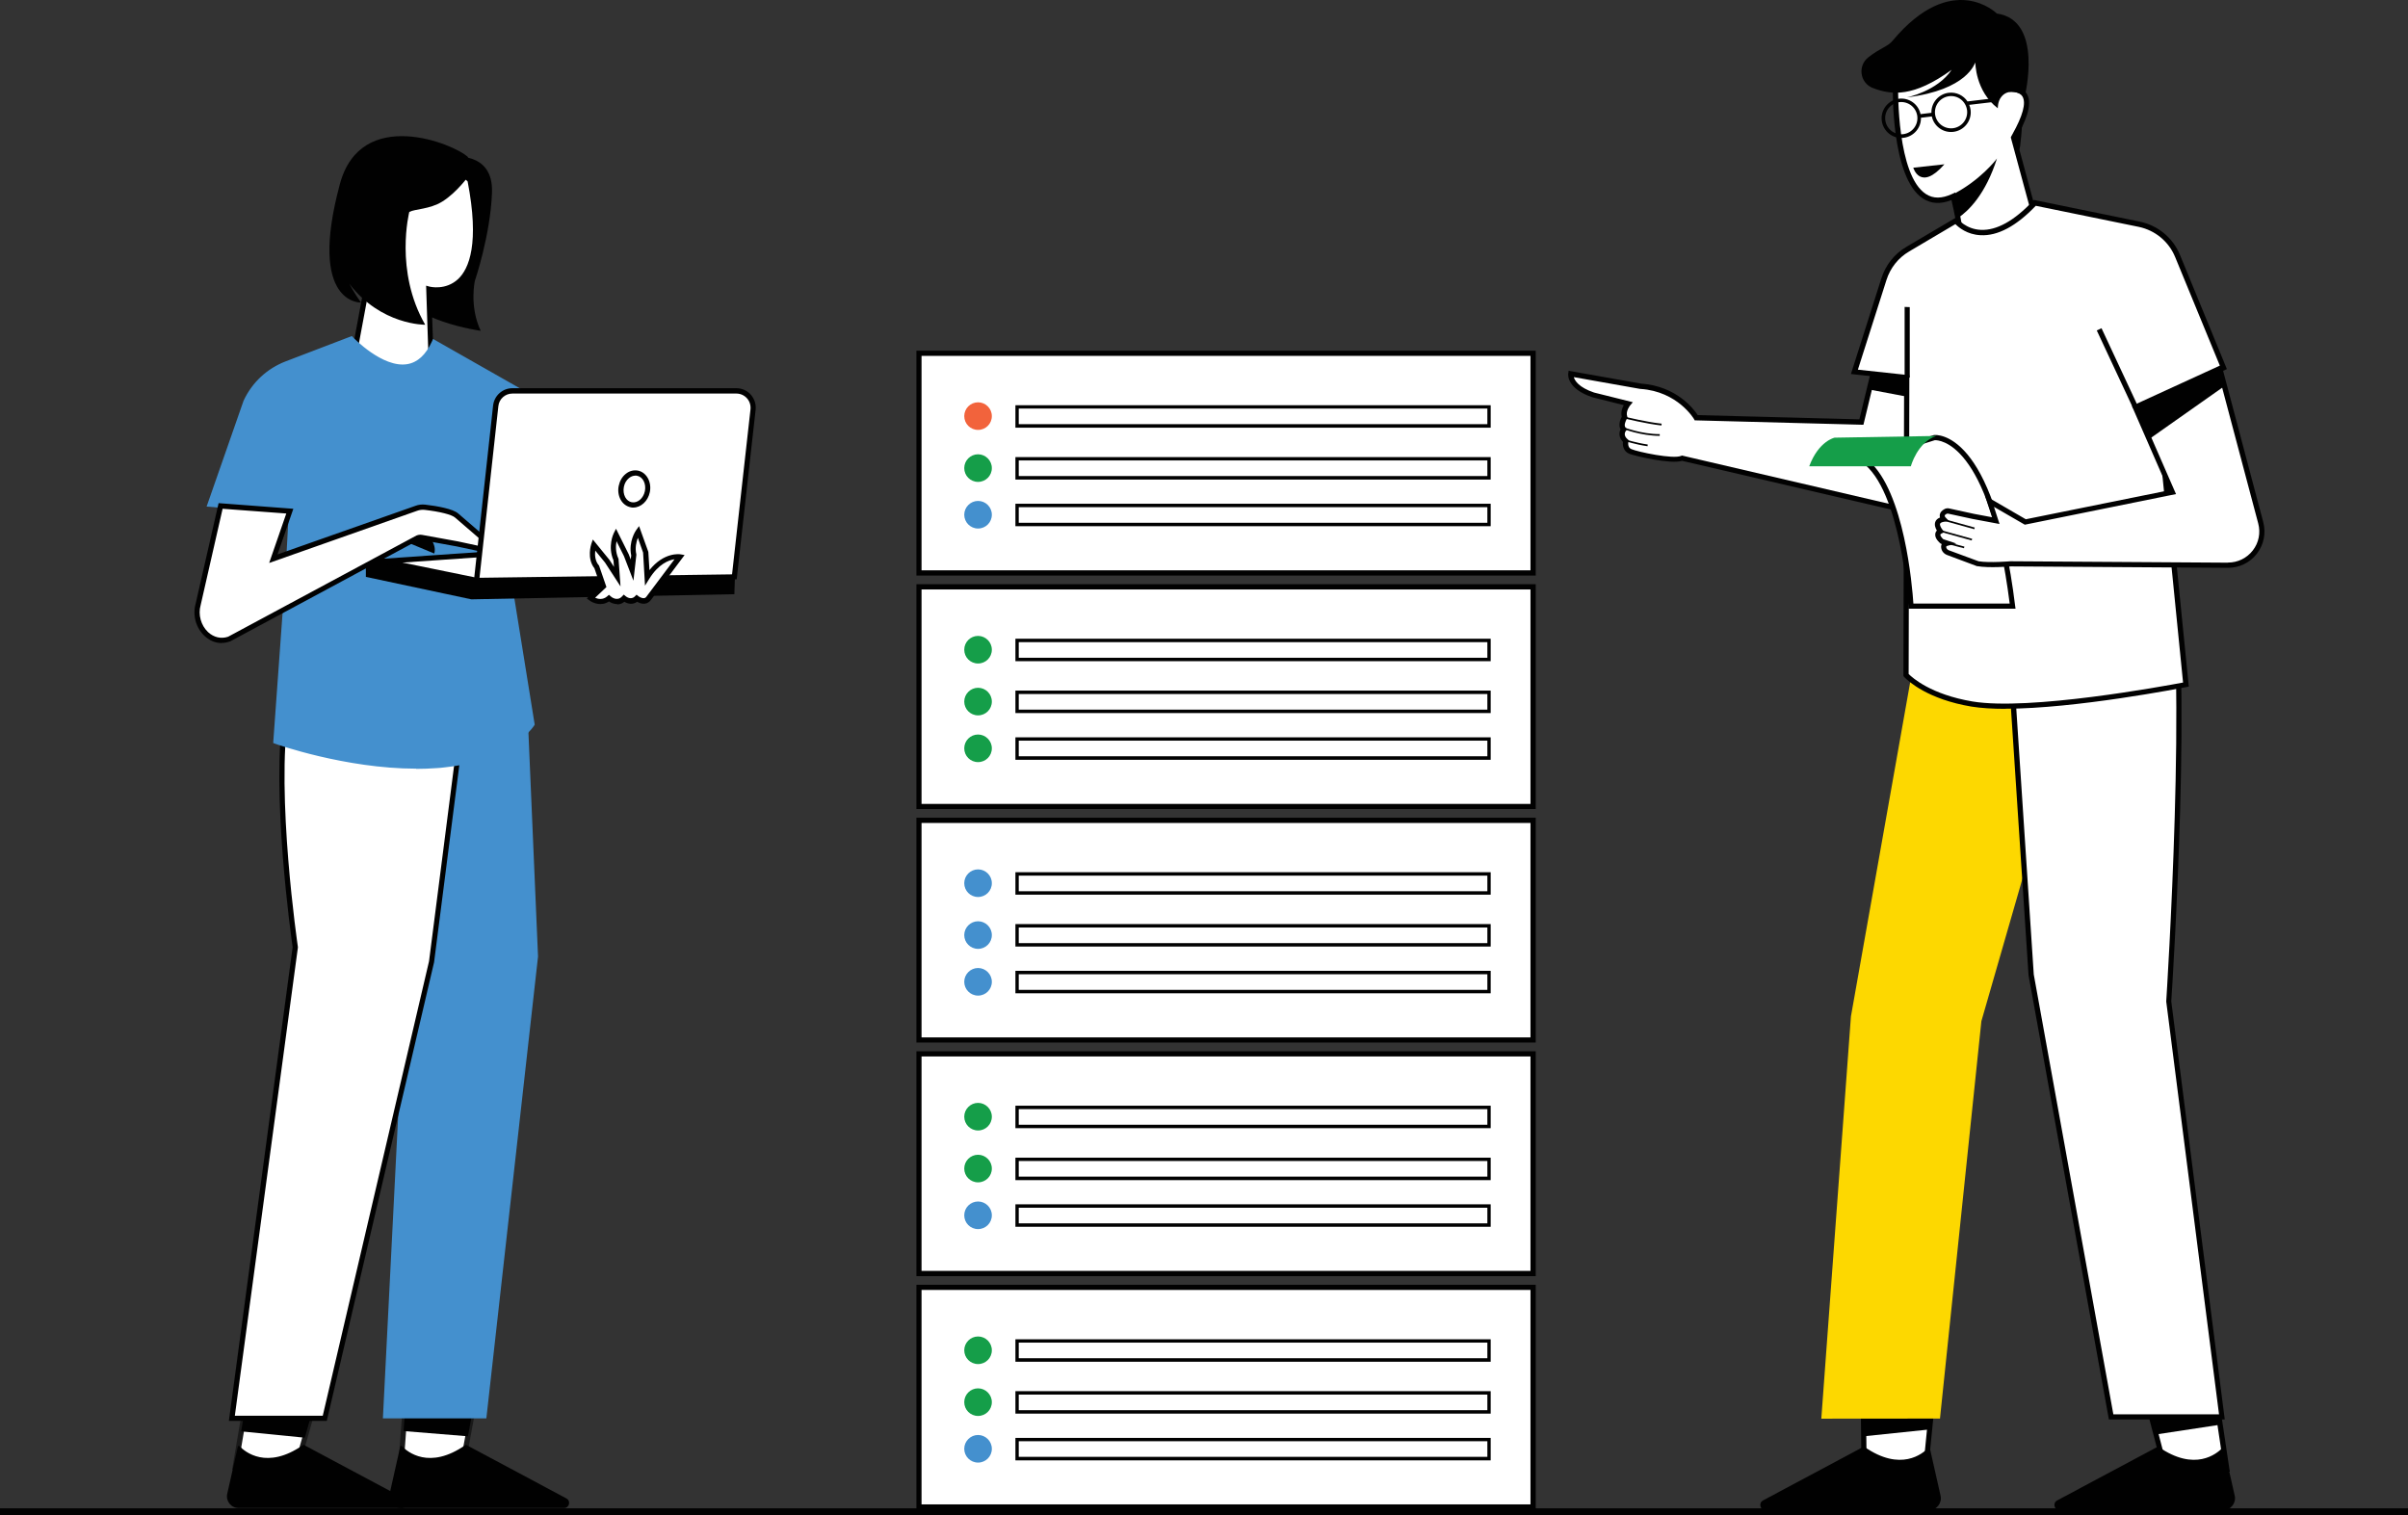 <?xml version="1.0" encoding="UTF-8"?>
<svg id="Layer_1" xmlns="http://www.w3.org/2000/svg" version="1.1" viewBox="0 0 239.04 150.43">
  <rect x="0" y="0" width="239.04" height="150.43" fill="#333333" stroke="none"/>
  <!-- Generator: Adobe Illustrator 29.4.0, SVG Export Plug-In . SVG Version: 2.1.0 Build 152)  -->
  <defs>
    <style>
      .st0 {
        fill: #f2633c;
      }

      .st1 {
        fill: #fdd800;
      }

      .st2 {
        fill: #4490ce;
      }

      .st3 {
        fill: #fff;
      }

      .st4 {
        fill: #191919;
      }

      .st5 {
        fill: #159e49;
      }

      .st6 {
        fill: #010101;
      }
    </style>
  </defs>
  <path class="st6" d="M200.8,11.21s-.09,1.95-.26,3.27c-.17,1.31-1.48,1.15-1.48,1.15l-.7-3.15,2.44-1.26Z"/>
  <path class="st3" d="M203.3,26.28l-7.92.95c-.73-3.36-.61-3.49-1.02-5.57-.11-.54-.25-1.22-.45-2.12,0-.01,0-.02,0-.03-6.07,2.87-5.74-11-5.74-11,0,0,.66-3.63,5.81-5.07s5.69,5.44,5.69,5.44c3.18.07.38,4.45.22,4.8l3.41,12.61Z"/>
  <path class="st6" d="M195.18,27.51l-.05-.23c-.45-2.08-.58-2.94-.71-3.77-.08-.52-.15-1.02-.31-1.81-.11-.58-.24-1.18-.39-1.84-1.07.43-2.01.38-2.83-.15-3.17-2.06-3-10.84-2.99-11.22v-.04c.03-.16.75-3.81,6-5.28,1.38-.39,2.57-.24,3.54.45,1.88,1.31,2.35,4.17,2.45,5,.64.06,1.09.3,1.33.73.62,1.08-.28,2.94-1.01,4.24-.02.04-.04.08-.06.11l3.46,12.8-8.45,1.01ZM194.17,19.48c.17.77.32,1.46.45,2.12.15.8.24,1.33.31,1.83.12.79.24,1.6.65,3.5l7.39-.88-3.36-12.41.04-.09s.06-.11.12-.22c1.03-1.84,1.37-3.09,1.01-3.73-.18-.31-.55-.47-1.12-.49h-.23s-.02-.24-.02-.24c0-.03-.3-3.47-2.26-4.84-.84-.59-1.89-.71-3.11-.37-4.76,1.33-5.56,4.59-5.62,4.85,0,.5-.1,8.89,2.76,10.75.73.48,1.59.47,2.62-.01l.29-.14.07.31s0,.03,0,.05"/>
  <path class="st6" d="M198.2,1.32s-4.42-4.34-10.32,2.72c-.52.62-1.17.68-2.41,1.65-1.08.84-.84,2.54.43,3.04,1.9.74,4.08.92,7.84-1.8-1.44,2.14-4.46,2.74-4.46,2.74,6.07-.75,6.74-3.41,6.81-3.47,0,0-.02,2.83,2.23,4.55,0,0-.03-.69.37-1.16.5-.61,1.37-.64,2.31-.05,0,0,1.9-7.57-2.8-8.2"/>
  <path class="st6" d="M197.99,9.75l-2.68.32c-.39-.59-1.1-.95-1.86-.86-1.01.12-1.75,1-1.72,1.99l-1.08.13c-.21-.98-1.13-1.65-2.14-1.53-1.07.13-1.84,1.1-1.71,2.17s1.1,1.84,2.17,1.71c1.01-.12,1.75-1,1.72-1.99l1.08-.13c.21.98,1.13,1.65,2.14,1.53,1.07-.13,1.84-1.1,1.71-2.17-.02-.18-.07-.35-.14-.51l2.54-.3-.04-.35ZM188.93,13.32c-.88.1-1.67-.52-1.78-1.4-.11-.88.52-1.67,1.4-1.78.88-.1,1.67.52,1.78,1.4.1.88-.52,1.67-1.4,1.78M193.87,12.73c-.88.1-1.67-.52-1.78-1.4-.1-.88.52-1.67,1.4-1.78.88-.11,1.67.52,1.78,1.4.1.88-.52,1.67-1.4,1.78"/>
  <path class="st6" d="M198.24,15.73c-1.13,3.54-2.79,5.18-3.88,5.92-.11-.54-.42-1.39-.62-2.29,2.83-1.42,4.44-3.54,4.5-3.63"/>
  <polygon class="st3" points="221.05 145.85 214.92 145.85 214.02 142.41 212.24 135.57 219.5 135.47 220.39 141.44 221.05 145.85"/>
  <path class="st6" d="M221.35,146.1h-6.62l-2.82-10.79,7.81-.11,1.63,10.9ZM215.12,145.59h5.62l-1.47-9.86-6.7.09,2.55,9.76Z"/>
  <polygon class="st6" points="220.39 141.44 214.02 142.41 212.24 135.57 219.5 135.47 220.39 141.44"/>
  <path class="st6" d="M220.61,143.75c-.54.56-2.72,2.4-6.33-.11-.03-.02-.07-.03-.11,0l-9.96,5.32c-.47.25-.29.96.24.96h16.25c.75,0,1.3-.7,1.14-1.43l-1.06-4.69c-.02-.08-.12-.11-.17-.05"/>
  <polygon class="st3" points="192.19 135.47 191.56 141.91 191.17 145.85 185.04 145.85 185.01 142.59 184.93 135.57 192.19 135.47"/>
  <path class="st6" d="M191.4,146.1h-6.61l-.12-10.79,7.8-.11-1.08,10.9ZM185.3,145.59h5.63l.97-9.86-6.71.09.11,9.76Z"/>
  <polygon class="st6" points="192.19 135.47 191.56 141.91 185.01 142.59 184.93 135.57 192.19 135.47"/>
  <path class="st6" d="M191.41,143.75c-.54.56-2.72,2.4-6.33-.11-.03-.02-.07-.03-.11,0l-9.96,5.32c-.46.25-.29.96.24.96h16.25c.75,0,1.3-.7,1.14-1.43l-1.06-4.69c-.02-.08-.12-.11-.17-.05"/>
  <polygon class="st1" points="204.11 75.63 196.69 101.38 192.58 140.83 180.8 140.84 183.74 100.91 190.45 63.06 205.28 58.38 204.11 75.63"/>
  <path class="st3" d="M199.05,57.6l2.58,39.17,7.94,43.89h11l-5.27-41.24s2.26-34.49,0-43.47l-16.25,1.64Z"/>
  <path class="st6" d="M220.86,140.92h-11.51l-.04-.21-7.94-43.91v-.02s-2.6-39.42-2.6-39.42l16.72-1.69.05.22c2.23,8.86.12,41.79,0,43.52l5.31,41.51ZM209.79,140.41h10.49l-5.24-40.98v-.02c.02-.34,2.2-34.01.07-43.17l-15.78,1.59,2.56,38.91,7.9,43.67Z"/>
  <path class="st3" d="M195.77,34l-2.92,17.52-25.87-6.03c-.91.38-4.48-.41-5.13-.67-.65-.26-.46-1.03-.46-1.03-.67-.58-.21-1.17-.21-1.17-.41-.41.1-1.2.1-1.2-.24-.67.34-1.34.34-1.34l-3.45-.86c-2.44-.82-2.23-2.09-2.23-2.09l6.92,1.23c3.9.26,5.52,3.12,5.52,3.12l16.4.43.78-3.23,1.79-7.41,7.3,2.38,1.12.36Z"/>
  <path class="st6" d="M193.05,51.83l-26.07-6.08c-1.14.36-4.69-.48-5.24-.7-.58-.24-.68-.81-.63-1.18-.44-.45-.39-.94-.24-1.25-.22-.39-.06-.92.12-1.25-.11-.45.05-.87.2-1.15l-3.11-.78c-2.62-.88-2.41-2.31-2.4-2.37l.04-.26,7.17,1.27c3.56.25,5.26,2.55,5.64,3.13l16.05.42,2.59-10.72,8.89,2.9-3,18ZM166.95,45.22l25.69,5.99,2.84-17.03-7.94-2.59-2.56,10.58-16.75-.44-.07-.13s-1.6-2.74-5.31-2.99h-.03s-6.59-1.17-6.59-1.17c.1.36.5,1.02,2.01,1.53l3.85.96-.27.32s-.47.57-.29,1.09l.04.12-.07.11c-.1.16-.34.67-.13.88l.16.16-.14.18c-.05.07-.28.43.18.82l.12.1-.04.15c-.01.05-.12.56.3.73.7.29,4.14,1.01,4.93.67l.08-.03Z"/>
  <polygon class="st6" points="194.65 33.64 193.1 40.1 185.56 38.67 187.35 31.25 194.65 33.64"/>
  <path class="st3" d="M214.33,41.39l2.66,26.58s-15.04,2.96-21.22,1.93c-4.26-.71-6.15-2.46-6.5-2.81-.04-.04-.06-.06-.06-.06l.07-29.54-5.2-.56,2.93-9.21c.4-1.24,1.23-2.3,2.36-2.96l4.78-2.82s2.79,3.59,7.84-1.78l10.35,2.12c1.72.35,3.15,1.54,3.82,3.16l4.56,11.09-6.57,3.01.19,1.86Z"/>
  <path class="st6" d="M199.05,70.37c-1.25,0-2.39-.07-3.33-.22-4.34-.72-6.29-2.53-6.64-2.89-.05-.05-.07-.08-.07-.08l-.06-.07v-.1s.07-29.31.07-29.31l-5.28-.57,3.03-9.52c.42-1.3,1.29-2.41,2.47-3.1l4.98-2.94.14.18s.81,1.01,2.28,1.07c1.57.07,3.31-.9,5.17-2.87l.1-.1,10.49,2.15c1.81.37,3.31,1.61,4.01,3.32l4.65,11.32-6.63,3.03.17,1.68,2.68,26.81-.23.05c-.52.1-11.04,2.15-17.98,2.15M189.47,66.91c.37.38,2.23,2.04,6.34,2.73,5.65.94,18.98-1.52,20.9-1.88l-2.83-28.39,6.52-2.98-4.47-10.86c-.63-1.55-1.99-2.67-3.63-3.01l-10.21-2.09c-1.93,2.02-3.78,3.01-5.48,2.92-1.33-.06-2.17-.77-2.5-1.1l-4.6,2.72c-1.07.63-1.86,1.63-2.24,2.82l-2.84,8.91,5.11.55v.23l-.07,29.43Z"/>
  <path class="st3" d="M189.69,60.17s-.63-11.68-4.73-14.52l7.06-2.21s5.64-.69,7.77,16.73h-10.1Z"/>
  <path class="st6" d="M200.08,60.43h-10.64v-.24c-.02-.12-.68-11.59-4.64-14.32l-.43-.3,7.61-2.38c.24-.03,5.92-.52,8.06,16.95l.04.29ZM189.93,59.92h9.57c-2.04-16.17-7.08-16.23-7.43-16.22l-6.56,2.05c3.54,3.07,4.32,12.48,4.43,14.16"/>
  <path class="st5" d="M179.59,46.29h10.1s.63-2.38,2.53-3.01l-10.1.17s-1.58.32-2.52,2.84"/>
  <path class="st3" d="M221.16,56.11l-21.54-.14s-2.15.18-3.27-.01l-2.97-1.1c-.22-.08-.39-.27-.42-.51-.02-.17.04-.35.35-.43l-.51-.17s-.85-.68-.17-1.02c0,0-.85-1.02.34-1.18,0,0-.44-.44.18-.78.09-.05.2-.06.3-.04l2.43.53,2.24.42-.62-1.93,3.56,2.06,14.6-2.95-2.3-5.27-1.38-3.17,8.39-3.85.47,1.76,3.6,13.56c.57,2.14-1.05,4.23-3.26,4.21"/>
  <path class="st6" d="M221.18,56.37h-.02l-21.53-.14c-.19.02-2.21.17-3.32-.02h-.05s-2.97-1.11-2.97-1.11c-.32-.12-.55-.39-.59-.72-.02-.14,0-.26.06-.37l-.09-.03-.04-.03c-.1-.08-.57-.48-.52-.93.01-.1.05-.23.16-.35-.13-.22-.27-.56-.15-.87.07-.19.23-.33.46-.42-.02-.08-.03-.17-.02-.27.03-.23.19-.42.47-.57.14-.08.31-.1.48-.06l2.43.53,1.81.34-.7-2.15,4.05,2.35,14.19-2.87-3.66-8.38,8.9-4.08,4.14,15.61c.29,1.1.06,2.24-.63,3.14-.69.89-1.73,1.4-2.86,1.4M221.16,55.85h.02c.96,0,1.86-.44,2.45-1.2.6-.77.79-1.75.54-2.69l-3.99-15.02-7.88,3.61,3.71,8.5-15.01,3.04-3.06-1.77.55,1.7-2.67-.5-2.44-.53s-.09,0-.13.01c-.12.06-.19.13-.2.19-.01.06.05.15.08.18l.35.36-.49.07c-.22.03-.36.1-.4.19-.06.15.12.45.22.58l.21.25-.29.15s-.12.06-.12.11c-.01.1.14.31.3.45l1.3.43-.86.22c-.17.04-.16.1-.15.15.02.13.12.24.26.3l2.95,1.09c1.08.18,3.16,0,3.18,0h.01s.01,0,.01,0l21.54.14Z"/>
  <rect class="st6" x="209.93" y="32.31" width=".52" height="8.54" transform="translate(4.26 92.35) rotate(-25.03)"/>
  <polygon class="st6" points="189.58 37.49 189.07 37.46 189.07 30.47 189.58 30.49 189.58 37.49"/>
  <polygon class="st6" points="220.82 38.33 213.35 43.59 211.97 40.42 220.36 36.58 220.82 38.33"/>
  <path class="st6" d="M164.93,42.24c-1.53-.17-3.6-.68-3.62-.69l.04-.17s2.07.52,3.6.68l-.02.17Z"/>
  <path class="st6" d="M164.77,43.27c-1.88,0-3.62-.69-3.64-.69l.06-.16s1.72.68,3.57.68v.17Z"/>
  <path class="st6" d="M163.55,44.3c-1.2-.17-2.24-.52-2.25-.52l.05-.16s1.04.34,2.22.51l-.02.17Z"/>
  <rect class="st6" x="194.39" y="50.43" width=".17" height="3.21" transform="translate(92.41 225.56) rotate(-74.52)"/>
  <rect class="st6" x="194.13" y="51.54" width=".17" height="3.21" transform="translate(91.15 226.13) rotate(-74.52)"/>
  <rect class="st6" x="194" y="53.18" width=".17" height="1.87" transform="translate(93.03 228.43) rotate(-75.48)"/>
  <path class="st6" d="M193.02,16.31l-3.09.34s.69,2.4,3.09-.34"/>
  <polygon class="st3" points="32.32 135.42 30.26 142.73 29.44 145.65 23.35 145.65 23.94 142.1 25.09 135.32 32.32 135.42"/>
  <path class="st4" d="M29.64,145.91h-6.6l1.84-10.85,7.78.11-3.02,10.74ZM23.65,145.39h5.6l2.74-9.72-6.67-.09-1.66,9.82Z"/>
  <polygon class="st6" points="32.32 135.42 30.26 142.73 23.94 142.1 25.09 135.32 32.32 135.42"/>
  <path class="st6" d="M23.78,143.57c.53.56,2.71,2.39,6.3-.11.03-.02.07-.02.11,0l9.92,5.3c.46.25.29.95-.24.95h-16.18c-.75,0-1.3-.69-1.13-1.42l1.05-4.67c.02-.08.12-.11.17-.05"/>
  <polygon class="st3" points="47.78 135.42 46.45 142.59 45.89 145.65 39.79 145.65 40.06 142.07 40.55 135.32 47.78 135.42"/>
  <path class="st4" d="M46.1,145.91h-6.59l.8-10.85,7.78.11-1.99,10.74ZM40.07,145.39h5.6l1.8-9.72-6.68-.09-.72,9.82Z"/>
  <polygon class="st6" points="47.78 135.42 46.45 142.59 40.06 142.07 40.55 135.32 47.78 135.42"/>
  <path class="st6" d="M39.9,143.57c.53.56,2.71,2.39,6.3-.11.03-.02.07-.02.11,0l9.92,5.3c.46.25.29.95-.24.95h-16.18c-.75,0-1.3-.69-1.13-1.42l1.05-4.67c.02-.08.12-.11.17-.05"/>
  <path class="st6" d="M44.75,15.58s4.25-.69,4.09,3.55c-.16,4.24-1.7,8.75-1.7,8.75,0,0-.57,2.53.58,4.96,0,0-7.16-.97-8.35-4.32l.29-12.26,5.1-.68Z"/>
  <path class="st3" d="M42.95,40.24l-.38-11.54s6.56,1.73,4.09-10.82c0,0-2.48-2.51-5.64-.92-3.17,1.59-3.31,4.58-3.31,4.58l-3.29,17.71,8.54,1Z"/>
  <path class="st6" d="M43.21,40.53l-9.11-1.07,3.34-17.96c.02-.29.28-3.19,3.45-4.77,3.3-1.65,5.92.95,5.94.97l.05.05v.08c1.03,5.18.67,8.63-1.07,10.25-1.09,1.02-2.39,1-2.99.93l.38,11.52ZM34.71,39.01l7.97.93-.38-11.58.33.09c.06.02,1.62.4,2.85-.75,1.09-1.03,2.13-3.54.94-9.69-.37-.35-2.55-2.2-5.29-.82-3,1.5-3.16,4.33-3.17,4.36v.03s-3.25,17.43-3.25,17.43Z"/>
  <path class="st6" d="M46.54,17.44s-1.19,1.68-2.65,2.58c-1.23.76-2.71.72-3.26,1.02,0,0-1.5,5.86,1.58,11.2,0,0-4.39.06-7.54-4.08,0,0,.57,1.06,1.17,1.88,0,0-5.33.22-2.1-11.77,2.09-7.76,11.33-3.99,12.71-2.68l.08,1.84Z"/>
  <polygon class="st2" points="52.38 70.92 53.41 94.96 48.28 140.81 38.01 140.81 40.12 99 38.98 71.44 52.38 70.92"/>
  <path class="st3" d="M46.33,68.2l-3.49,27.28-10.6,45.33h-9.24l6.3-46.78s-2.26-15.29-.89-23.54l17.91-2.3Z"/>
  <path class="st6" d="M32.45,141.06h-9.73l.04-.29,6.29-46.74c-.12-.84-2.21-15.59-.88-23.58l.03-.19,18.43-2.36-3.54,27.63-10.65,45.53ZM23.3,140.55h8.74l10.55-45.12,3.45-26.93-17.39,2.23c-1.29,8.15.9,23.12.92,23.27v.04s0,.04,0,.04l-6.26,46.49Z"/>
  <path class="st2" d="M52.8,55.9h-2.58l2.58,15.97s-.31.51-1.09,1.18c-1.21,1.03-3.54,2.42-7.58,2.86-.15.01-.3.03-.45.04-.1,0-.19.02-.29.02-7.7.6-16.01-2.39-16.01-2.39l1.22-16.85.33-5.99-8.07-.69,3.55-10.17c.81-1.74,2.26-3.09,4.05-3.78l6.4-2.45s5.67,6.01,8.24.34l10.73,6.1-1.03,15.8Z"/>
  <path class="st2" d="M41.31,76.31c-7.02,0-13.94-2.45-14.01-2.48l-.18-.07,1.23-17.05.31-5.73-8.15-.69,3.67-10.51c.84-1.81,2.33-3.2,4.19-3.91l6.56-2.51.12.13s2.93,3.07,5.38,2.66c1.02-.17,1.84-.92,2.44-2.24l.12-.26,11.12,6.32v.16s-1.06,16.04-1.06,16.04h-2.51l2.54,15.77-.05.08s-.34.55-1.15,1.24c-1.28,1.09-3.66,2.48-7.72,2.92-.15.02-.3.03-.45.05h-.03c-.09.01-.18.02-.27.02-.7.05-1.4.08-2.1.08M27.66,73.41c1.26.43,8.79,2.84,15.72,2.31.09,0,.17-.01.26-.02h.02c.15-.02.3-.03.44-.05,3.93-.43,6.21-1.76,7.44-2.8.57-.48.88-.88.99-1.04l-2.61-16.17h2.64l1-15.4-10.35-5.88c-.67,1.33-1.57,2.1-2.7,2.28-.18.03-.37.04-.55.04-2.29,0-4.61-2.17-5.17-2.73l-6.24,2.39c-1.73.66-3.12,1.96-3.9,3.64l-3.44,9.84,7.99.68-.34,6.24-1.21,16.66Z"/>
  <path class="st6" d="M38.98,53.23l4.12,1.72s.51-1.03-1.37-2.57l-2.75.86Z"/>
  <polygon class="st6" points="36.32 57.27 36.32 55.38 72.97 56.86 72.9 58.99 46.79 59.5 36.32 57.27"/>
  <polygon class="st3" points="50.4 54.87 38.04 55.72 47.31 57.61 51.12 57.61 50.4 54.87"/>
  <path class="st6" d="M51.45,57.87h-4.19s-11.13-2.27-11.13-2.27l14.47-1,.85,3.28ZM47.34,57.36h3.45l-.58-2.22-10.26.71,7.39,1.51Z"/>
  <path class="st3" d="M47.82,54.52l-2.4-.52-3.58-.65c-.13-.02-.26,0-.39.04l-18.7,10.06c-1.94.68-3.65-1.45-3.09-3.43l2.23-9.79,6.87.51-1.63,4.72,14.18-5c.28-.1.58-.14.88-.1.85.1,2.6.36,3.14.82l2.83,2.44c.36.31-.33.9-.33.9"/>
  <path class="st6" d="M22.01,63.84c-.62,0-1.21-.24-1.71-.71-.85-.8-1.2-2.05-.88-3.19l2.28-9.99,7.42.56-1.57,4.53,13.68-4.82c.32-.12.66-.16.99-.12,1.19.14,2.73.41,3.27.88l2.83,2.44c.13.11.19.25.19.42,0,.4-.44.8-.53.87l-.1.08-2.53-.54-3.57-.65c-.08-.01-.16,0-.24.02l-18.7,10.06h-.02c-.28.1-.56.15-.83.15M22.1,50.5l-2.18,9.57c-.27.95.03,2.02.73,2.68.57.53,1.3.7,2,.46l18.7-10.05h.01c.17-.07.35-.09.53-.06l3.58.65,2.28.49c.13-.14.26-.31.26-.4,0,0,0-.01-.01-.02l-2.83-2.44c-.34-.29-1.46-.58-3-.76-.25-.03-.52,0-.76.09l-14.69,5.18,1.7-4.91-6.31-.47Z"/>
  <path class="st3" d="M50.87,38.81h22.23c.99,0,1.77.86,1.66,1.85l-1.86,16.61-25.59.34,1.9-17.32c.09-.85.81-1.49,1.66-1.49"/>
  <path class="st6" d="M47.02,57.87l1.93-17.61c.11-.98.93-1.72,1.92-1.72h22.23c.55,0,1.07.23,1.43.64.36.41.54.95.48,1.5l-1.88,16.83-26.11.35ZM50.87,39.07c-.72,0-1.33.54-1.4,1.26l-1.87,17.03,25.07-.34,1.83-16.38c.04-.4-.08-.8-.35-1.1-.27-.3-.65-.47-1.05-.47h-22.23Z"/>
  <path class="st3" d="M58.64,59.38s.96.74,1.81,0c0,0,.81.74,1.49,0,0,0,.68.59,1.27,0,0,0,.74.59,1.18,0l3.1-4.13s-1.77-.29-3.24,2.06l-.15-2.51-.74-2.06s-.74,1.03-.44,2.36l-.17,1.48-.57-1.48-1.03-2.06s-.59,1.18,0,2.51l.12,1.7-1.01-1.55-1.33-1.62s-.44,1.33.29,2.21l.66,1.92-1.25,1.18Z"/>
  <path class="st6" d="M61.25,59.97c-.31,0-.6-.12-.8-.26-.76.51-1.6.16-1.96-.12l-.24-.18,1.35-1.27-.59-1.72c-.78-.98-.33-2.36-.31-2.42l.15-.44,1.64,2.01.46.71-.05-.65c-.6-1.4,0-2.63.02-2.68l.23-.46,1.27,2.55.19.5.05-.39c-.29-1.4.46-2.48.49-2.52l.29-.4.92,2.56.11,1.81c1.44-1.81,3-1.58,3.07-1.57l.42.07-3.35,4.47c-.15.2-.36.33-.59.36-.31.04-.6-.09-.77-.19-.45.33-.95.2-1.27,0-.23.19-.48.26-.71.26M59.07,59.34c.29.13.77.24,1.21-.14l.17-.15.17.15c.06.06.64.54,1.13.01l.17-.18.19.16c.05.04.52.42.92.01l.16-.16.18.14c.08.07.35.23.57.2.1-.01.17-.06.24-.16l2.78-3.7c-.58.09-1.59.47-2.5,1.93l-.43.69-.19-3.28-.52-1.47c-.15.39-.3.99-.15,1.66v.04s-.29,2.56-.29,2.56l-.94-2.44-.74-1.48c-.08.43-.11,1.06.18,1.71l.02.04.2,2.74-1.54-2.37-.97-1.19c-.05.42-.03,1.02.35,1.46l.03.04.73,2.12-1.12,1.06Z"/>
  <path class="st3" d="M64.27,48.81c-.17.86-.89,1.45-1.61,1.31s-1.15-.96-.98-1.83c.17-.86.89-1.45,1.61-1.31.72.14,1.15.96.98,1.83"/>
  <path class="st6" d="M62.87,50.39c-.09,0-.18,0-.27-.03-.42-.09-.78-.36-1-.77-.21-.4-.28-.88-.18-1.36.1-.48.34-.9.69-1.18.36-.3.8-.41,1.22-.33.85.17,1.38,1.13,1.18,2.13-.18.9-.89,1.54-1.65,1.54M63.07,47.22c-.22,0-.43.08-.63.24-.26.21-.44.52-.51.88-.07.36-.02.72.13,1.01.15.28.38.46.65.51.58.11,1.16-.38,1.31-1.11.14-.73-.2-1.41-.78-1.52-.06-.01-.11-.02-.17-.02"/>
  <rect class="st6" y="149.74" width="239.04" height=".69"/>
  <rect class="st3" x="91.23" y="127.8" width="60.96" height="21.81"/>
  <path class="st6" d="M152.45,149.87h-61.48v-22.32h61.48v22.32ZM91.48,149.35h60.45v-21.29h-60.45v21.29Z"/>
  <rect class="st3" x="100.97" y="142.91" width="46.85" height="1.89"/>
  <path class="st6" d="M147.98,144.98h-47.18v-2.23h47.18v2.23ZM101.13,144.63h46.52v-1.55h-46.52v1.55Z"/>
  <rect class="st3" x="100.97" y="138.28" width="46.85" height="1.89"/>
  <path class="st6" d="M147.98,140.34h-47.18v-2.23h47.18v2.23ZM101.13,140h46.52v-1.55h-46.52v1.55Z"/>
  <rect class="st3" x="100.97" y="133.13" width="46.85" height="1.89"/>
  <path class="st6" d="M147.98,135.19h-47.18v-2.23h47.18v2.23ZM101.13,134.84h46.52v-1.55h-46.52v1.55Z"/>
  <path class="st2" d="M98.46,143.83c0,.76-.61,1.37-1.37,1.37s-1.37-.62-1.37-1.37.62-1.37,1.37-1.37,1.37.62,1.37,1.37"/>
  <path class="st5" d="M98.46,139.2c0,.76-.61,1.37-1.37,1.37s-1.37-.61-1.37-1.37.62-1.37,1.37-1.37,1.37.62,1.37,1.37"/>
  <path class="st5" d="M98.46,134.05c0,.76-.61,1.37-1.37,1.37s-1.37-.62-1.37-1.37.62-1.37,1.37-1.37,1.37.61,1.37,1.37"/>
  <rect class="st3" x="91.23" y="104.62" width="60.96" height="21.81"/>
  <path class="st6" d="M152.45,126.69h-61.48v-22.32h61.48v22.32ZM91.48,126.17h60.45v-21.29h-60.45v21.29Z"/>
  <rect class="st3" x="100.97" y="119.73" width="46.85" height="1.89"/>
  <path class="st6" d="M147.98,121.79h-47.18v-2.23h47.18v2.23ZM101.13,121.45h46.52v-1.55h-46.52v1.55Z"/>
  <rect class="st3" x="100.97" y="115.1" width="46.85" height="1.89"/>
  <path class="st6" d="M147.98,117.16h-47.18v-2.23h47.18v2.23ZM101.13,116.81h46.52v-1.55h-46.52v1.55Z"/>
  <rect class="st3" x="100.97" y="109.94" width="46.85" height="1.89"/>
  <path class="st6" d="M147.98,112h-47.18v-2.23h47.18v2.23ZM101.13,111.66h46.52v-1.55h-46.52v1.55Z"/>
  <path class="st2" d="M98.46,120.65c0,.76-.61,1.37-1.37,1.37s-1.37-.61-1.37-1.37.62-1.37,1.37-1.37,1.37.61,1.37,1.37"/>
  <path class="st5" d="M98.46,116.01c0,.76-.61,1.37-1.37,1.37s-1.37-.61-1.37-1.37.62-1.37,1.37-1.37,1.37.62,1.37,1.37"/>
  <path class="st5" d="M98.46,110.86c0,.76-.61,1.37-1.37,1.37s-1.37-.62-1.37-1.37.62-1.37,1.37-1.37,1.37.62,1.37,1.37"/>
  <rect class="st3" x="91.23" y="81.44" width="60.96" height="21.81"/>
  <path class="st6" d="M152.45,103.5h-61.48v-22.32h61.48v22.32ZM91.48,102.99h60.45v-21.29h-60.45v21.29Z"/>
  <rect class="st3" x="100.97" y="96.55" width="46.85" height="1.89"/>
  <path class="st6" d="M147.98,98.61h-47.18v-2.23h47.18v2.23ZM101.13,98.27h46.52v-1.55h-46.52v1.55Z"/>
  <rect class="st3" x="100.97" y="91.91" width="46.85" height="1.89"/>
  <path class="st6" d="M147.98,93.97h-47.18v-2.23h47.18v2.23ZM101.13,93.63h46.52v-1.55h-46.52v1.55Z"/>
  <rect class="st3" x="100.97" y="86.76" width="46.85" height="1.89"/>
  <path class="st6" d="M147.98,88.82h-47.18v-2.23h47.18v2.23ZM101.13,88.48h46.52v-1.55h-46.52v1.55Z"/>
  <path class="st2" d="M98.46,97.47c0,.76-.61,1.37-1.37,1.37s-1.37-.62-1.37-1.37.62-1.37,1.37-1.37,1.37.62,1.37,1.37"/>
  <path class="st2" d="M98.46,92.83c0,.76-.61,1.37-1.37,1.37s-1.37-.62-1.37-1.37.62-1.37,1.37-1.37,1.37.61,1.37,1.37"/>
  <path class="st2" d="M98.46,87.68c0,.76-.61,1.37-1.37,1.37s-1.37-.61-1.37-1.37.62-1.37,1.37-1.37,1.37.61,1.37,1.37"/>
  <rect class="st3" x="91.23" y="58.25" width="60.96" height="21.81"/>
  <path class="st6" d="M152.45,80.32h-61.48v-22.32h61.48v22.32ZM91.48,79.81h60.45v-21.29h-60.45v21.29Z"/>
  <rect class="st3" x="100.97" y="73.37" width="46.85" height="1.89"/>
  <path class="st6" d="M147.98,75.43h-47.18v-2.23h47.18v2.23ZM101.13,75.08h46.52v-1.55h-46.52v1.55Z"/>
  <rect class="st3" x="100.97" y="68.73" width="46.85" height="1.89"/>
  <path class="st6" d="M147.98,70.79h-47.18v-2.23h47.18v2.23ZM101.13,70.45h46.52v-1.55h-46.52v1.55Z"/>
  <rect class="st3" x="100.97" y="63.58" width="46.85" height="1.89"/>
  <path class="st6" d="M147.98,65.64h-47.18v-2.23h47.18v2.23ZM101.13,65.3h46.52v-1.55h-46.52v1.55Z"/>
  <path class="st5" d="M98.46,74.29c0,.76-.61,1.37-1.37,1.37s-1.37-.61-1.37-1.37.62-1.37,1.37-1.37,1.37.62,1.37,1.37"/>
  <path class="st5" d="M98.46,69.65c0,.76-.61,1.37-1.37,1.37s-1.37-.62-1.37-1.37.62-1.37,1.37-1.37,1.37.61,1.37,1.37"/>
  <path class="st5" d="M98.46,64.5c0,.76-.61,1.37-1.37,1.37s-1.37-.61-1.37-1.37.62-1.37,1.37-1.37,1.37.62,1.37,1.37"/>
  <rect class="st3" x="91.23" y="35.07" width="60.96" height="21.81"/>
  <path class="st6" d="M152.45,57.14h-61.48v-22.32h61.48v22.32ZM91.48,56.62h60.45v-21.29h-60.45v21.29Z"/>
  <rect class="st3" x="100.97" y="50.18" width="46.85" height="1.89"/>
  <path class="st6" d="M147.98,52.24h-47.18v-2.23h47.18v2.23ZM101.13,51.9h46.52v-1.55h-46.52v1.55Z"/>
  <rect class="st3" x="100.97" y="45.55" width="46.85" height="1.89"/>
  <path class="st6" d="M147.98,47.61h-47.18v-2.23h47.18v2.23ZM101.13,47.26h46.52v-1.55h-46.52v1.55Z"/>
  <rect class="st3" x="100.97" y="40.4" width="46.85" height="1.89"/>
  <path class="st6" d="M147.98,42.46h-47.18v-2.23h47.18v2.23ZM101.13,42.11h46.52v-1.55h-46.52v1.55Z"/>
  <path class="st2" d="M98.46,51.1c0,.76-.61,1.37-1.37,1.37s-1.37-.62-1.37-1.37.62-1.37,1.37-1.37,1.37.61,1.37,1.37"/>
  <path class="st5" d="M98.46,46.47c0,.76-.61,1.37-1.37,1.37s-1.37-.61-1.37-1.37.62-1.37,1.37-1.37,1.37.62,1.37,1.37"/>
  <path class="st0" d="M98.46,41.31c0,.76-.61,1.37-1.37,1.37s-1.37-.61-1.37-1.37.62-1.37,1.37-1.37,1.37.61,1.37,1.37"/>
</svg>
